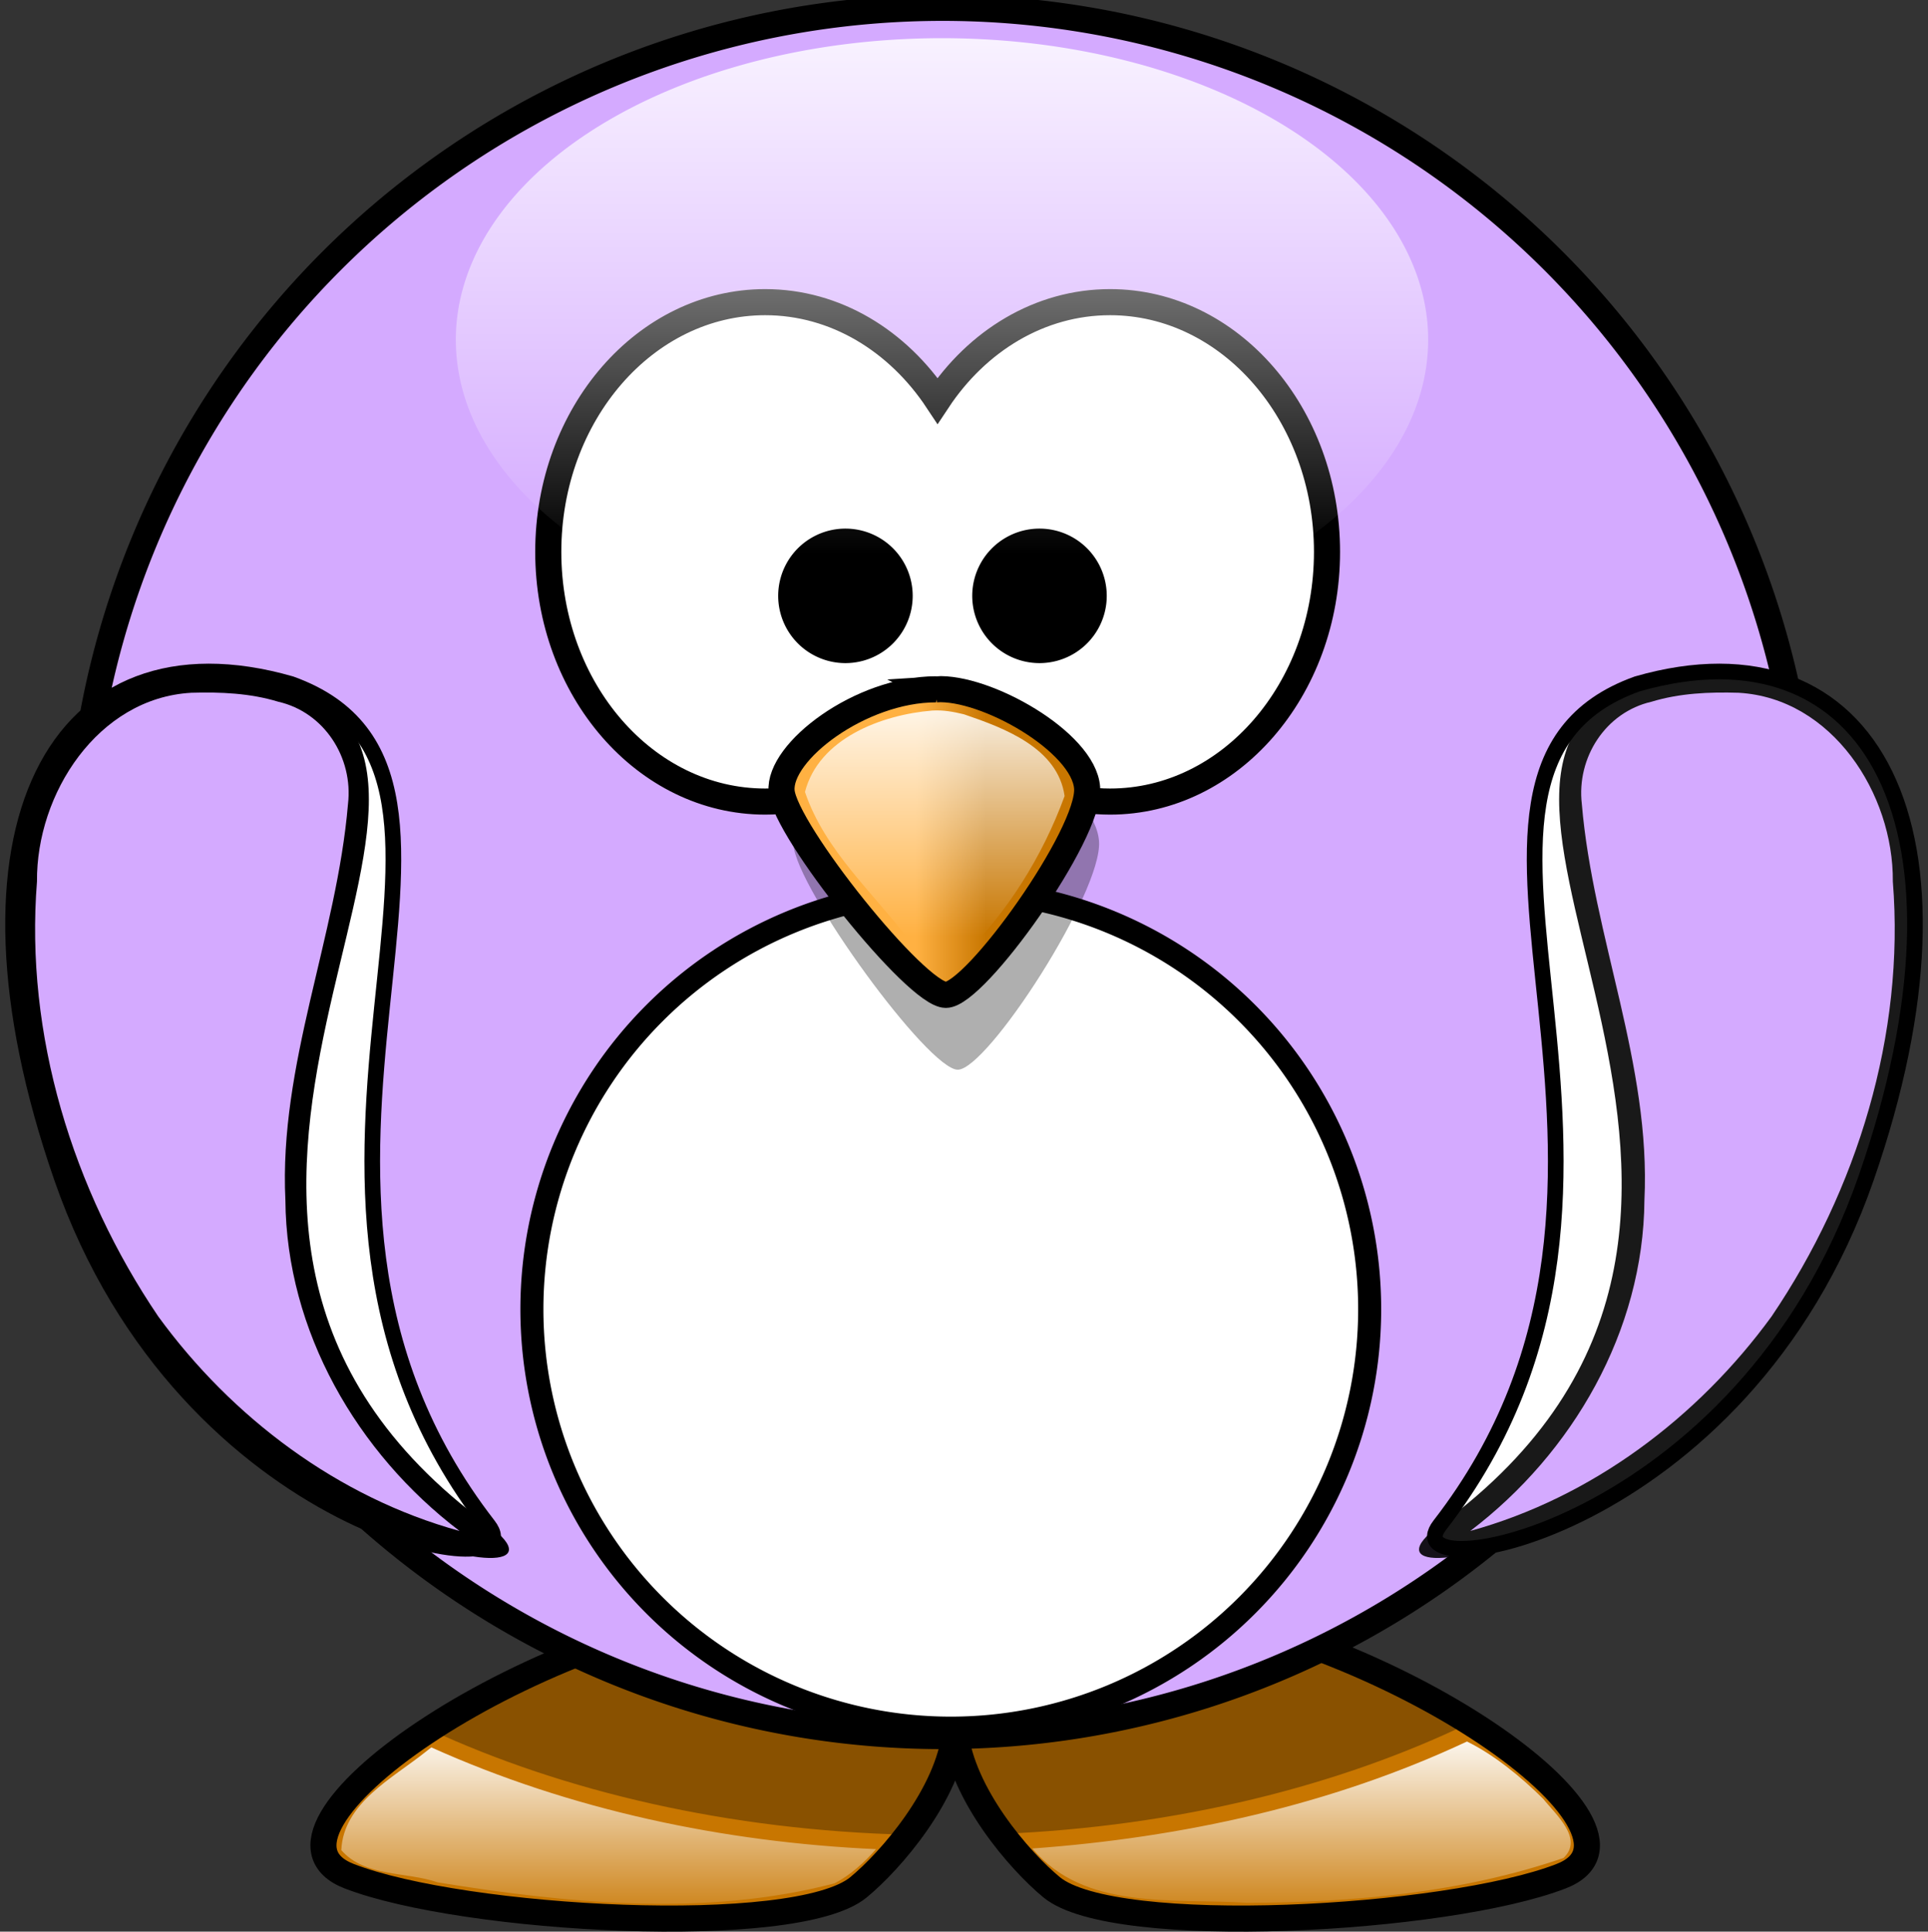 <?xml version="1.0" encoding="UTF-8"?>
<svg width="369.43" height="370.102" xmlns="http://www.w3.org/2000/svg" xmlns:svg="http://www.w3.org/2000/svg" xmlns:xlink="http://www.w3.org/1999/xlink">
 <rect width="100%" height="100%" fill="#333333" stroke="none"/>
 <title>Red pinguin cartoon</title>
 <defs>
  <linearGradient id="linearGradient3233">
   <stop stop-color="#ffffff" offset="0" id="stop3235"/>
   <stop stop-color="#ffffff" stop-opacity="0" offset="1" id="stop3237"/>
  </linearGradient>
  <linearGradient id="linearGradient4098">
   <stop stop-color="#ffb142" offset="0" id="stop4100"/>
   <stop stop-color="#c87600" offset="1" id="stop4104"/>
  </linearGradient>
  <linearGradient id="linearGradient3203">
   <stop stop-color="#ffb142" offset="0" id="stop3205"/>
   <stop stop-color="#ffb141" offset="0.887" id="stop4092"/>
   <stop stop-color="#c87600" offset="1" id="stop3207"/>
  </linearGradient>
  <linearGradient id="linearGradient3173">
   <stop stop-color="#707070" offset="0" id="stop3175"/>
   <stop stop-color="#000000" offset="1" id="stop3177"/>
  </linearGradient>
  <linearGradient xlink:href="#linearGradient4098" id="linearGradient3211" y2="0.635" x2="0.667" y1="0.635" x1="0.441"/>
  <radialGradient gradientTransform="matrix(-2.8421614e-8,-2.282,2.027,0,-1051.336,1276.678)" gradientUnits="userSpaceOnUse" xlink:href="#linearGradient3173" id="radialGradient3483" fy="615.604" fx="355.122" r="59.255" cy="615.604" cx="355.122"/>
  <radialGradient gradientTransform="matrix(-5.8290882e-6,0.894,-1.948,1.125115e-8,336.391,255.174)" gradientUnits="userSpaceOnUse" xlink:href="#linearGradient3203" id="radialGradient4090" fy="-8.88" fx="414.682" r="123.545" cy="-8.88" cx="414.682"/>
  <radialGradient gradientTransform="matrix(2.8421614e-8,-2.282,-2.027,0,1762.094,1276.678)" gradientUnits="userSpaceOnUse" xlink:href="#linearGradient3173" id="radialGradient4126" fy="652.276" fx="347.678" r="59.255" cy="652.276" cx="347.678"/>
  <linearGradient xlink:href="#linearGradient3233" id="linearGradient3262" y2="0.832" x2="0.478" y1="-0.122" x1="0.478"/>
  <linearGradient xlink:href="#linearGradient3233" id="linearGradient3325" y2="1.08" x2="0.41" y1="-0.081" x1="0.41"/>
  <linearGradient xlink:href="#linearGradient3233" id="linearGradient3335" y2="0.855" x2="0.471" y1="-0.161" x1="0.471"/>
 </defs>
 <g>
  <title>Layer 1</title>
  <path fill="url(#radialGradient4090)" fill-rule="evenodd" stroke="#000000" stroke-width="5" stroke-miterlimit="4" id="path3806" d="m148.242,307.142c-48.083,4.95 -103.233,43.858 -81.312,52.344c21.92,8.485 85.542,12.024 97.562,2.125c6.177,-5.087 17.229,-17.827 18.531,-29.781c1.304,11.953 12.324,24.695 18.5,29.781c12.021,9.899 75.673,6.36 97.594,-2.125c21.92,-8.485 -33.229,-47.394 -81.312,-52.344c-24.76,2.386 -33.666,10.706 -34.781,20.25c-1.116,-9.544 -10.021,-17.864 -34.781,-20.25z"/>
  <path fill="#000000" fill-opacity="0.314" fill-rule="evenodd" stroke-width="5" stroke-miterlimit="4" id="path3194" d="m148.25,307.156c-23.6,2.429 -48.881,13.04 -65.938,24.219c25.832,11.947 57.418,19.309 91.656,20.156c4.387,-5.772 8.318,-12.85 9.062,-19.688c0.739,6.773 4.577,13.788 8.906,19.531c33.676,-1.426 64.607,-9.146 89.781,-21.312c-16.995,-10.691 -41.222,-20.571 -63.906,-22.906c-24.76,2.386 -33.666,10.706 -34.781,20.25c-1.116,-9.544 -10.021,-17.864 -34.781,-20.25z"/>
  <path fill="#d4aaff" fill-rule="nonzero" stroke="#000000" stroke-width="5" stroke-linecap="round" stroke-miterlimit="4" id="path2385" d="m346.173,167.064a165.564,165.564 0 1 1 -331.128,0a165.564,165.564 0 1 1 331.128,0z"/>
  <path fill="#ffffff" fill-rule="nonzero" stroke="#000000" stroke-width="5" stroke-linecap="round" stroke-miterlimit="4" id="path2387" d="m146.617,57.892c-22.935,0 -41.562,21.434 -41.562,47.844c0,26.41 18.628,47.844 41.562,47.844c13.478,0 25.439,-7.411 33.031,-18.875c7.592,11.473 19.579,18.875 33.062,18.875c22.935,0 41.562,-21.434 41.562,-47.844c0,-26.41 -18.628,-47.844 -41.562,-47.844c-13.482,0 -25.47,7.404 -33.062,18.875c-7.593,-11.462 -19.555,-18.875 -33.031,-18.875z"/>
  <path fill="#ffffff" fill-rule="nonzero" stroke="#000000" stroke-width="4.412" stroke-linecap="round" stroke-miterlimit="4" id="path3167" d="m262.447,250.846a80.264,80.264 0 1 1 -160.528,0a80.264,80.264 0 1 1 160.528,0z"/>
  <path fill="#000000" fill-opacity="0.314" fill-rule="evenodd" stroke-width="5" stroke-miterlimit="4" id="path3393" d="m181.635,140.412c-14.479,0 -30.217,13.186 -29.588,21.514c0.63,8.328 25.81,43.029 31.476,43.029c5.666,0 27.699,-34.006 27.069,-43.723c-0.63,-9.716 -19.515,-21.514 -28.958,-20.82z"/>
  <path fill="url(#linearGradient3211)" fill-rule="evenodd" stroke="#000000" stroke-width="5" stroke-miterlimit="4" id="path2391" d="m179.35,132.07c-14.479,0 -30.217,11.961 -29.588,19.515c0.63,7.554 25.81,39.03 31.476,39.03c5.666,0 27.699,-30.847 27.069,-39.66c-0.63,-8.813 -19.515,-19.515 -28.958,-18.886z"/>
  <path fill="#000000" fill-rule="nonzero" stroke="#000000" stroke-width="5" stroke-linecap="round" stroke-miterlimit="4" id="path3163" d="m172.384,114.165a10.387,10.387 0 1 1 -20.774,0a10.387,10.387 0 1 1 20.774,0z"/>
  <path fill="#000000" fill-rule="nonzero" stroke="#000000" stroke-width="5" stroke-linecap="round" stroke-miterlimit="4" id="path3165" d="m209.567,114.165a10.387,10.387 0 1 1 -20.774,0a10.387,10.387 0 1 1 20.774,0z"/>
  <path fill="#ffffff" fill-rule="evenodd" stroke="#000000" stroke-width="3" stroke-miterlimit="4" id="path3169" d="m55.737,131.045c48.111,17.3 -14.163,94.143 37.819,161.192c9.608,12.393 -57.868,2.091 -81.723,-66.585c-23.198,-66.786 -1.132,-107.539 43.904,-94.607z"/>
  <path fill="url(#radialGradient3483)" fill-rule="evenodd" stroke="#000000" stroke-width="0" stroke-miterlimit="4" id="path3793" d="m55.737,131.045c48.111,17.3 -42.588,102.124 37.819,161.192c22.626,16.622 -57.868,2.091 -81.723,-66.585c-23.198,-66.786 -1.132,-107.539 43.904,-94.607z"/>
  <path fill="#ffffff" fill-rule="evenodd" stroke="#000000" stroke-width="3" stroke-miterlimit="4" id="path3800" d="m313.694,131.045c-48.111,17.3 14.163,94.143 -37.819,161.192c-9.608,12.393 57.868,2.091 81.723,-66.585c23.198,-66.786 1.132,-107.539 -43.904,-94.607z"/>
  <path opacity="0.9" fill="url(#radialGradient4126)" fill-rule="evenodd" stroke="#000000" stroke-width="0" stroke-miterlimit="4" id="path3802" d="m313.694,131.045c-48.111,17.3 42.588,102.124 -37.819,161.192c-22.626,16.622 57.868,2.091 81.723,-66.585c23.198,-66.786 1.132,-107.539 -43.904,-94.607z"/>
  <path fill="url(#linearGradient3262)" fill-rule="evenodd" stroke-width="5" stroke-miterlimit="4" id="path3244" d="m178.617,136.142c-9.697,0.801 -21.723,5.336 -24.375,15.594c3.815,11.309 13.209,19.393 20.156,28.688c2.391,2.595 6.73,7.683 9.719,3.188c8.822,-8.617 15.667,-19.556 19.875,-31.094c-1.297,-9.221 -11.566,-13.032 -19.281,-15.656c-2.002,-0.487 -4,-0.855 -6.094,-0.719z"/>
  <path fill="#d4aaff" fill-rule="evenodd" stroke-width="5" stroke-miterlimit="4" id="path3278" d="m36.617,132.736c-17.877,1.027 -29.677,19.352 -29.531,36.156c-2.342,29.357 6.836,59.095 23.219,83.312c14.129,19.414 34.464,34.706 57.75,41.125c-19.648,-14.933 -33.177,-38.324 -33.37,-63.375c-1.262,-25.993 9.836,-50.376 11.995,-75.907c1.036,-8.877 -4.538,-17.579 -13.344,-19.594c-5.408,-1.648 -11.068,-1.887 -16.719,-1.719z"/>
  <path fill="#d4aaff" fill-rule="evenodd" stroke-width="5" stroke-miterlimit="4" id="path3300" d="m333.162,132.736c17.877,1.027 29.677,19.352 29.531,36.156c2.342,29.357 -6.836,59.095 -23.219,83.312c-14.129,19.414 -34.464,34.706 -57.75,41.125c19.648,-14.933 33.177,-38.324 33.37,-63.375c1.262,-25.993 -9.836,-50.376 -11.995,-75.907c-1.036,-8.877 4.538,-17.579 13.344,-19.594c5.408,-1.648 11.068,-1.887 16.719,-1.719z"/>
  <path fill="url(#linearGradient3325)" fill-rule="evenodd" stroke-width="5" stroke-miterlimit="4" id="path3306" d="m281.086,333.673c-26.043,12.227 -54.772,18.436 -83.281,20.5c10.017,11.96 27.098,9.498 41.094,10.406c20.445,-0.031 41.444,-1.969 60.688,-8.594c3.925,-3.7 -1.545,-8.378 -3.875,-11.312c-4.203,-4.187 -9.47,-8.496 -14.625,-11zm-199.594,2.031c-6.257,4.997 -15.698,9.751 -16.094,18.781c4.543,5.221 12.422,4.075 18.483,6.181c24.918,4.046 51.304,6.646 75.985,0.194c3.083,-1.559 5.75,-4.024 8,-6.562c-29.271,-1.338 -58.492,-7.481 -85.219,-19.5l-0.787,0.617l-0.369,0.289z"/>
  <path fill="url(#linearGradient3335)" fill-rule="nonzero" stroke-width="4" stroke-linecap="round" stroke-linejoin="round" stroke-miterlimit="4" id="path3327" d="m273.655,65.102a93.155,57.786 0 1 1 -186.31,0a93.155,57.786 0 1 1 186.31,0z"/>
 </g>
</svg>